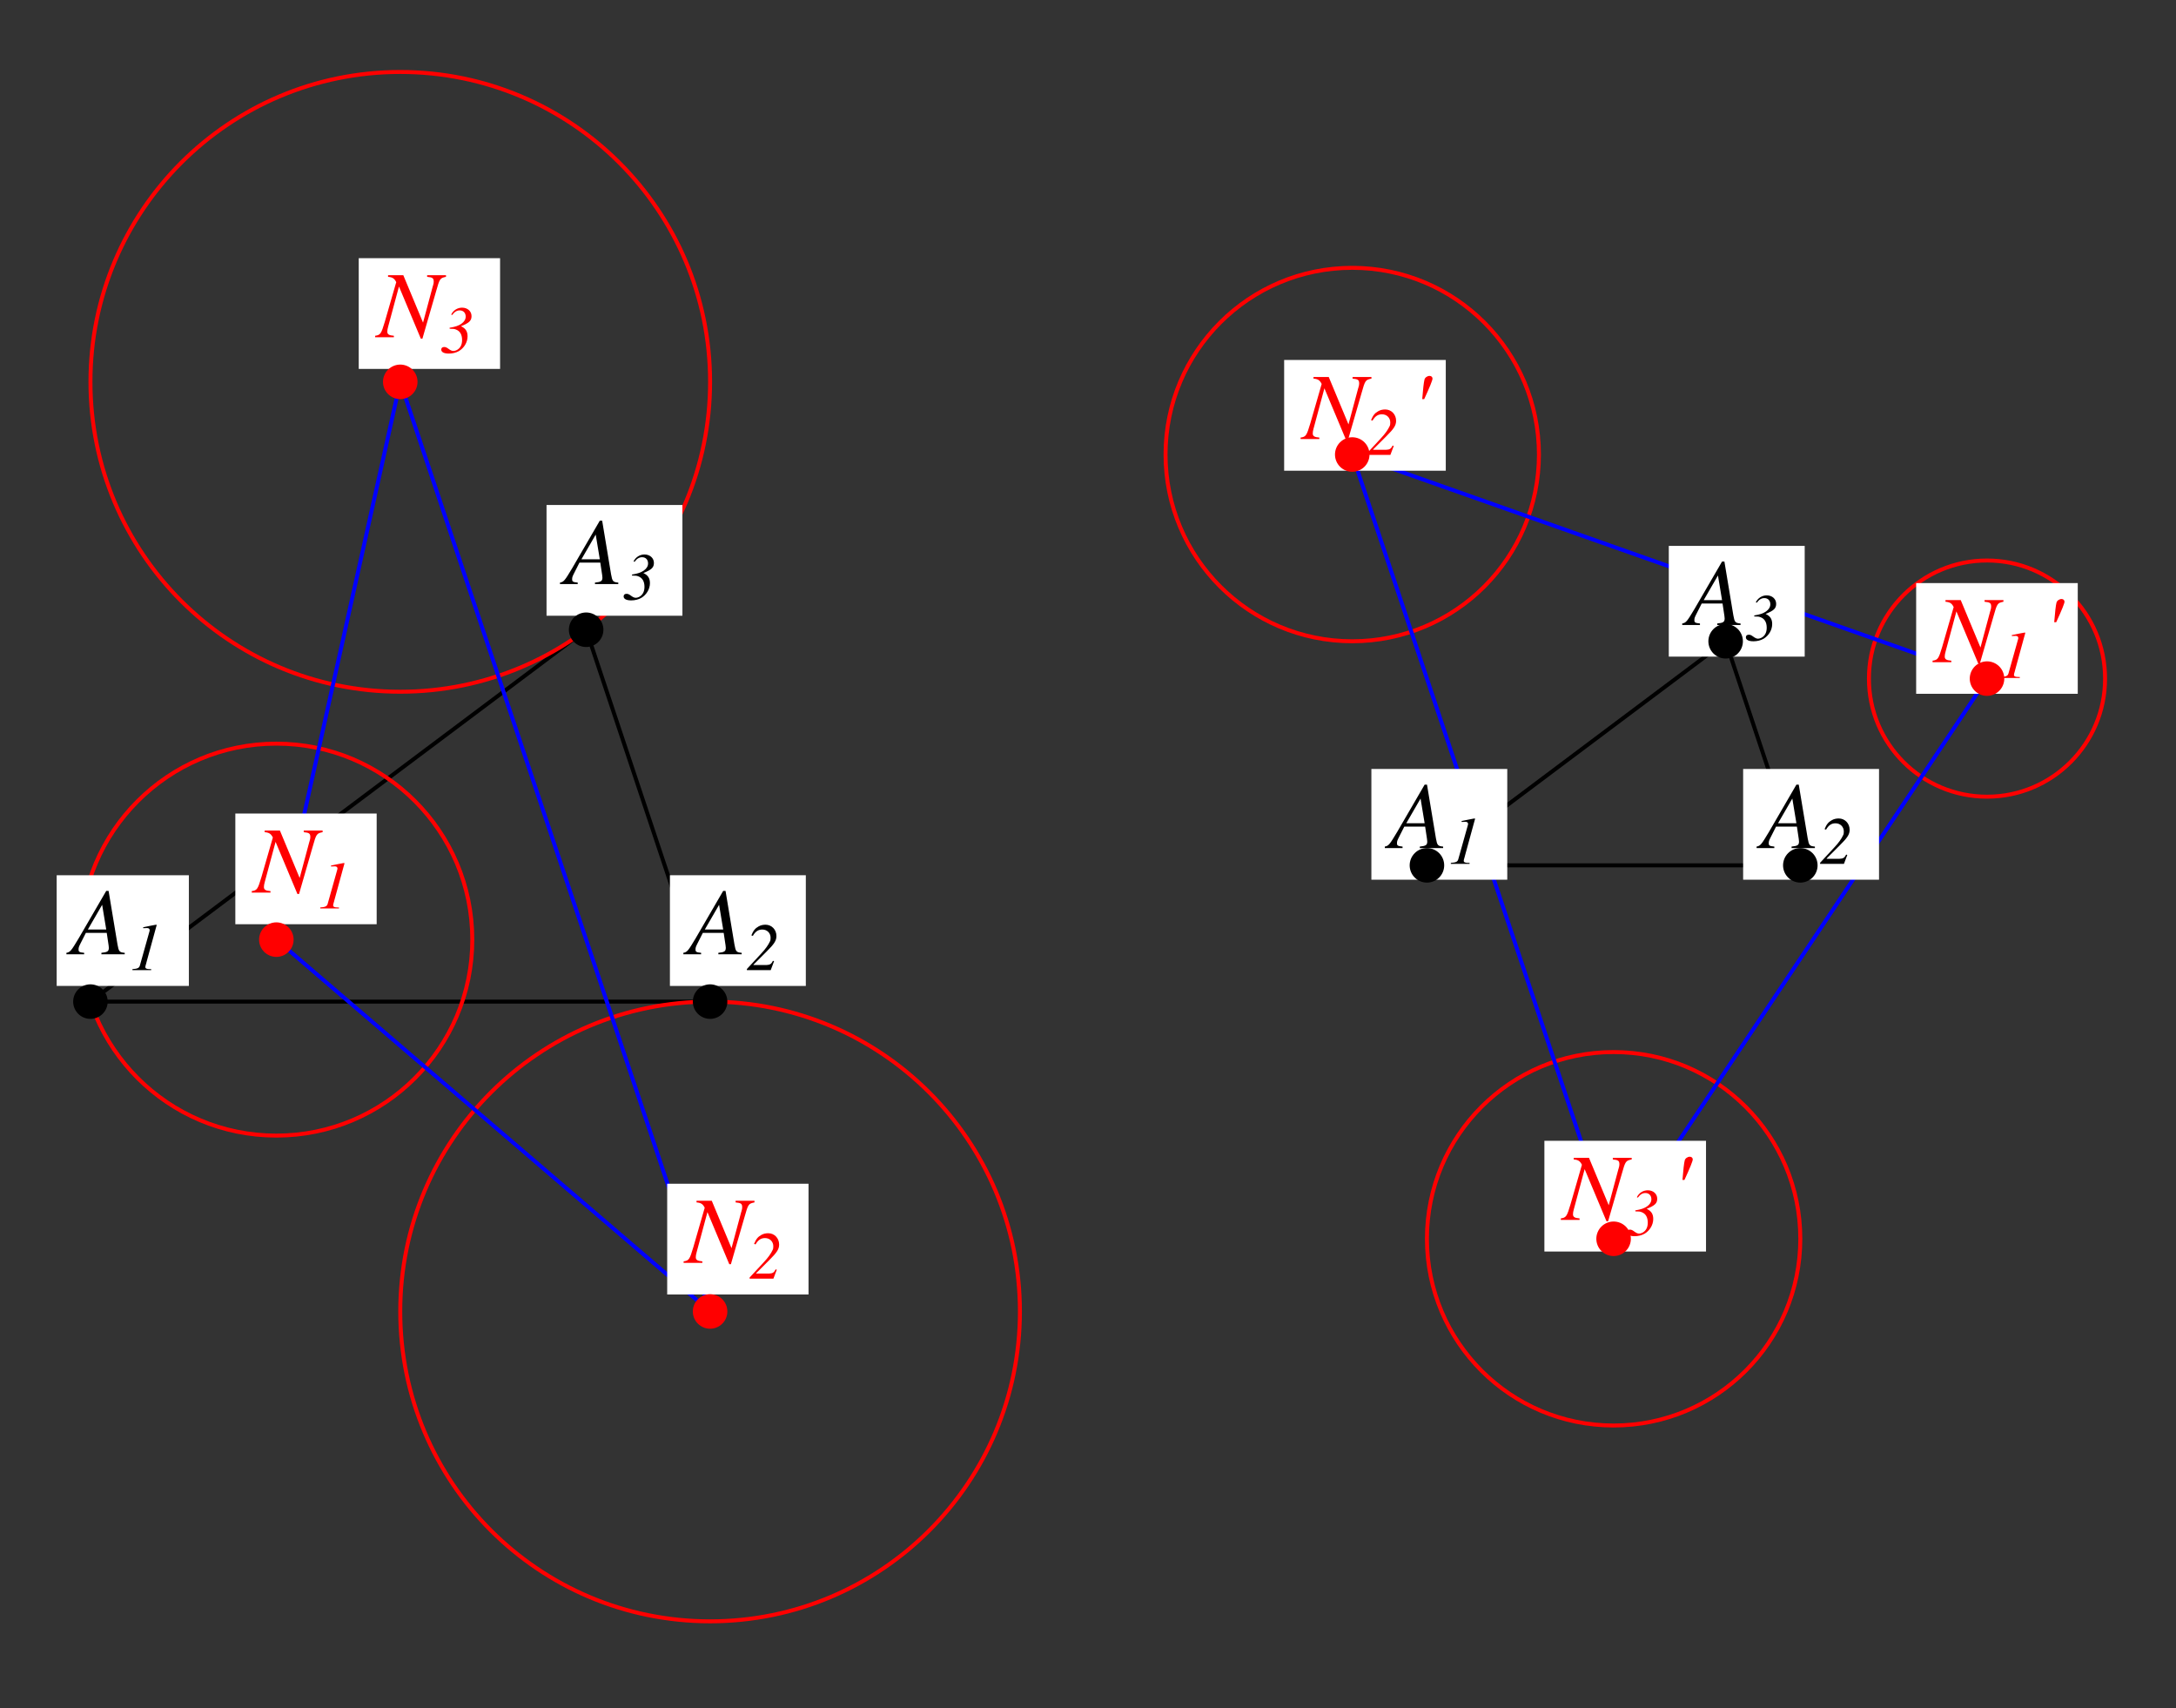 <?xml version="1.0" encoding="UTF-8"?>
<svg xmlns="http://www.w3.org/2000/svg" xmlns:xlink="http://www.w3.org/1999/xlink" width="274" height="215.06" viewBox="0 0 274 215.06">
<rect x="0" y="0" width="274" height="215.06" fill="#333333" stroke="none"/>
<defs>
<g>
<g id="glyph-0-0">
</g>
<g id="glyph-0-1">
<path d="M 6.734 -0.188 C 6.062 -0.25 5.984 -0.344 5.828 -1.219 L 4.703 -7.984 L 4.406 -7.984 L 0.938 -2.016 C -0.016 -0.422 -0.125 -0.281 -0.609 -0.188 L -0.609 0 L 1.625 0 L 1.625 -0.188 C 1.016 -0.25 0.922 -0.312 0.922 -0.609 C 0.922 -0.844 0.953 -0.938 1.156 -1.344 L 1.844 -2.703 L 4.469 -2.703 L 4.703 -1.141 C 4.719 -1.031 4.734 -0.922 4.734 -0.828 C 4.734 -0.375 4.562 -0.266 3.797 -0.188 L 3.797 0 L 6.734 0 Z M 2.094 -3.125 L 3.891 -6.234 L 4.406 -3.125 Z M 2.094 -3.125 "/>
</g>
<g id="glyph-0-2">
<path d="M 8.688 -7.812 L 6.312 -7.812 L 6.312 -7.609 C 7 -7.547 7.141 -7.438 7.141 -7 C 7.141 -6.859 7.125 -6.734 7.047 -6.484 C 7.031 -6.438 7.016 -6.391 7.016 -6.391 L 5.797 -1.844 L 3.312 -7.812 L 1.391 -7.812 L 1.391 -7.609 C 1.953 -7.562 2.188 -7.406 2.422 -6.938 L 0.984 -1.953 C 0.531 -0.438 0.438 -0.281 -0.234 -0.188 L -0.234 0 L 2.125 0 L 2.125 -0.188 C 1.5 -0.234 1.297 -0.375 1.297 -0.703 C 1.297 -0.859 1.328 -1.094 1.406 -1.344 L 2.766 -6.391 L 5.516 0.172 L 5.719 0.172 L 7.453 -5.828 C 7.891 -7.391 7.938 -7.453 8.688 -7.609 Z M 8.688 -7.812 "/>
</g>
<g id="glyph-0-3">
<path d="M 1.828 -5.031 C 2.531 -6.547 2.875 -7.422 2.875 -7.609 C 2.875 -7.812 2.719 -7.953 2.5 -7.953 C 2.219 -7.953 1.906 -7.734 1.859 -7.469 C 1.781 -7.188 1.672 -6.25 1.578 -5.031 Z M 1.828 -5.031 "/>
</g>
<g id="glyph-1-0">
</g>
<g id="glyph-1-1">
<path d="M 0.422 0 L 2.781 0 L 2.781 -0.125 L 2.641 -0.125 C 2.219 -0.125 2.047 -0.203 2.047 -0.391 C 2.047 -0.469 2.078 -0.594 2.156 -0.844 C 2.172 -0.891 2.172 -0.938 2.203 -1.031 L 3.406 -5.422 C 3.453 -5.578 3.469 -5.625 3.469 -5.672 C 3.469 -5.703 3.453 -5.719 3.422 -5.719 C 3.422 -5.719 3.188 -5.688 2.734 -5.594 L 1.969 -5.438 C 1.953 -5.422 1.891 -5.422 1.781 -5.406 L 1.781 -5.281 L 2.266 -5.297 C 2.469 -5.297 2.594 -5.203 2.594 -5.031 C 2.594 -4.969 2.578 -4.906 2.531 -4.75 L 1.359 -0.578 C 1.266 -0.266 1.078 -0.172 0.422 -0.125 Z M 0.422 0 "/>
</g>
<g id="glyph-1-2">
<path d="M 3.391 -1.172 C 3.188 -0.766 3.016 -0.656 2.547 -0.641 L 0.938 -0.641 L 0.938 -0.688 L 2.562 -2.312 C 3.562 -3.297 3.828 -3.719 3.828 -4.297 C 3.828 -5.094 3.234 -5.719 2.453 -5.719 C 2.156 -5.719 1.844 -5.656 1.578 -5.5 C 1.156 -5.266 0.922 -4.984 0.672 -4.375 L 0.859 -4.312 C 1.172 -4.859 1.531 -5.109 2.047 -5.109 C 2.656 -5.109 3.094 -4.672 3.094 -4.078 C 3.094 -3.891 3.078 -3.734 3.016 -3.625 C 2.812 -3.172 2.438 -2.641 1.875 -2.047 L 0.109 -0.141 L 0.109 0 L 3.109 0 L 3.531 -1.125 Z M 3.391 -1.172 "/>
</g>
<g id="glyph-1-3">
<path d="M 1.5 -4.797 C 1.797 -5.203 2.094 -5.375 2.453 -5.375 C 2.906 -5.375 3.203 -5.062 3.203 -4.594 C 3.203 -4.25 3.016 -3.938 2.656 -3.688 C 2.297 -3.453 1.938 -3.312 1.172 -3.188 L 1.188 -3.062 C 1.656 -3.062 1.75 -3.047 1.969 -2.969 C 2.484 -2.781 2.75 -2.328 2.75 -1.641 C 2.75 -1.344 2.688 -1.047 2.562 -0.844 C 2.375 -0.5 1.984 -0.266 1.641 -0.266 C 1.484 -0.266 1.297 -0.344 1.047 -0.531 C 0.797 -0.719 0.656 -0.766 0.5 -0.766 C 0.266 -0.766 0.125 -0.656 0.125 -0.438 C 0.125 -0.125 0.469 0.062 1.078 0.062 C 1.547 0.062 1.984 -0.047 2.344 -0.25 C 3 -0.641 3.438 -1.359 3.438 -2.109 C 3.438 -2.734 3.188 -3.109 2.625 -3.375 L 2.625 -3.391 C 3.641 -3.797 3.938 -4.078 3.938 -4.656 C 3.938 -5.266 3.438 -5.719 2.75 -5.719 C 2.172 -5.719 1.641 -5.391 1.375 -4.844 Z M 1.5 -4.797 "/>
</g>
</g>
<clipPath id="clip-0">
<path clip-rule="nonzero" d="M 7.137 110 L 24 110 L 24 125 L 7.137 125 Z M 7.137 110 "/>
</clipPath>
</defs>
<path fill="none" stroke-width="5" stroke-linecap="round" stroke-linejoin="round" stroke="rgb(0%, 0%, 0%)" stroke-opacity="1" stroke-miterlimit="10" d="M 107.906 880.228 L 888.177 880.228 L 732.107 1348.398 L 107.906 880.228 " transform="matrix(0.1, 0, 0, -0.1, 0.596, 214.124)"/>
<path fill="none" stroke-width="5" stroke-linecap="round" stroke-linejoin="round" stroke="rgb(100%, 0%, 0%)" stroke-opacity="1" stroke-miterlimit="10" d="M 588.749 958.263 C 588.749 1094.559 478.268 1205.001 342.011 1205.001 C 205.714 1205.001 95.273 1094.559 95.273 958.263 C 95.273 822.006 205.714 711.525 342.011 711.525 C 478.268 711.525 588.749 822.006 588.749 958.263 C 588.749 966.502 588.317 974.741 587.493 982.901 " transform="matrix(0.1, 0, 0, -0.1, 0.596, 214.124)"/>
<path fill="none" stroke-width="5" stroke-linecap="round" stroke-linejoin="round" stroke="rgb(100%, 0%, 0%)" stroke-opacity="1" stroke-miterlimit="10" d="M 1278.312 490.132 C 1278.312 705.561 1103.646 880.228 888.177 880.228 C 672.708 880.228 498.041 705.561 498.041 490.132 C 498.041 274.663 672.708 99.996 888.177 99.996 C 1103.646 99.996 1278.312 274.663 1278.312 490.132 C 1278.312 503.118 1277.645 516.143 1276.35 529.051 " transform="matrix(0.1, 0, 0, -0.1, 0.596, 214.124)"/>
<path fill="none" stroke-width="5" stroke-linecap="round" stroke-linejoin="round" stroke="rgb(100%, 0%, 0%)" stroke-opacity="1" stroke-miterlimit="10" d="M 888.177 1660.498 C 888.177 1875.967 713.51 2050.634 498.041 2050.634 C 282.612 2050.634 107.945 1875.967 107.945 1660.498 C 107.945 1445.069 282.612 1270.363 498.041 1270.363 C 713.51 1270.363 888.177 1445.069 888.177 1660.498 C 888.177 1673.524 887.549 1686.51 886.215 1699.457 " transform="matrix(0.1, 0, 0, -0.1, 0.596, 214.124)"/>
<path fill="none" stroke-width="5" stroke-linecap="round" stroke-linejoin="round" stroke="rgb(0%, 0%, 100%)" stroke-opacity="1" stroke-miterlimit="10" d="M 342.011 958.263 L 888.177 490.132 L 498.041 1660.498 L 342.011 958.263 " transform="matrix(0.1, 0, 0, -0.1, 0.596, 214.124)"/>
<g clip-path="url(#clip-0)">
<path fill-rule="nonzero" fill="rgb(100%, 100%, 100%)" fill-opacity="1" d="M 6.668 124.129 L 23.781 124.129 L 23.781 110.191 L 6.668 110.191 Z M 6.668 124.129 "/>
</g>
<g fill="rgb(0%, 0%, 0%)" fill-opacity="1">
<use xlink:href="#glyph-0-1" x="8.971" y="120.147"/>
</g>
<g fill="rgb(0%, 0%, 0%)" fill-opacity="1">
<use xlink:href="#glyph-1-1" x="16.253" y="122.138"/>
</g>
<path fill="none" stroke-width="43.477" stroke-linecap="round" stroke-linejoin="round" stroke="rgb(0%, 0%, 0%)" stroke-opacity="1" stroke-miterlimit="10" d="M 107.906 880.228 L 107.906 880.228 " transform="matrix(0.1, 0, 0, -0.1, 0.596, 214.124)"/>
<path fill-rule="nonzero" fill="rgb(100%, 100%, 100%)" fill-opacity="1" d="M 84.355 124.129 L 101.469 124.129 L 101.469 110.191 L 84.355 110.191 Z M 84.355 124.129 "/>
<g fill="rgb(0%, 0%, 0%)" fill-opacity="1">
<use xlink:href="#glyph-0-1" x="86.657" y="120.147"/>
</g>
<g fill="rgb(0%, 0%, 0%)" fill-opacity="1">
<use xlink:href="#glyph-1-2" x="93.939" y="122.138"/>
</g>
<path fill="none" stroke-width="43.477" stroke-linecap="round" stroke-linejoin="round" stroke="rgb(0%, 0%, 0%)" stroke-opacity="1" stroke-miterlimit="10" d="M 888.177 880.228 L 888.177 880.228 " transform="matrix(0.1, 0, 0, -0.1, 0.596, 214.124)"/>
<path fill-rule="nonzero" fill="rgb(100%, 100%, 100%)" fill-opacity="1" d="M 68.82 77.52 L 85.93 77.52 L 85.93 63.578 L 68.82 63.578 Z M 68.82 77.52 "/>
<g fill="rgb(0%, 0%, 0%)" fill-opacity="1">
<use xlink:href="#glyph-0-1" x="71.121" y="73.536"/>
</g>
<g fill="rgb(0%, 0%, 0%)" fill-opacity="1">
<use xlink:href="#glyph-1-3" x="78.402" y="75.527"/>
</g>
<path fill="none" stroke-width="43.477" stroke-linecap="round" stroke-linejoin="round" stroke="rgb(0%, 0%, 0%)" stroke-opacity="1" stroke-miterlimit="10" d="M 732.107 1348.398 L 732.107 1348.398 " transform="matrix(0.1, 0, 0, -0.1, 0.596, 214.124)"/>
<path fill-rule="nonzero" fill="rgb(100%, 100%, 100%)" fill-opacity="1" d="M 29.633 116.359 L 47.43 116.359 L 47.43 102.422 L 29.633 102.422 Z M 29.633 116.359 "/>
<g fill="rgb(100%, 0%, 0%)" fill-opacity="1">
<use xlink:href="#glyph-0-2" x="31.935" y="112.379"/>
</g>
<g fill="rgb(100%, 0%, 0%)" fill-opacity="1">
<use xlink:href="#glyph-1-1" x="39.901" y="114.37"/>
</g>
<path fill="none" stroke-width="43.477" stroke-linecap="round" stroke-linejoin="round" stroke="rgb(100%, 0%, 0%)" stroke-opacity="1" stroke-miterlimit="10" d="M 342.011 958.263 L 342.011 958.263 " transform="matrix(0.1, 0, 0, -0.1, 0.596, 214.124)"/>
<path fill-rule="nonzero" fill="rgb(100%, 100%, 100%)" fill-opacity="1" d="M 84.012 162.973 L 101.809 162.973 L 101.809 149.031 L 84.012 149.031 Z M 84.012 162.973 "/>
<g fill="rgb(100%, 0%, 0%)" fill-opacity="1">
<use xlink:href="#glyph-0-2" x="86.315" y="158.99"/>
</g>
<g fill="rgb(100%, 0%, 0%)" fill-opacity="1">
<use xlink:href="#glyph-1-2" x="94.28" y="160.981"/>
</g>
<path fill="none" stroke-width="43.477" stroke-linecap="round" stroke-linejoin="round" stroke="rgb(100%, 0%, 0%)" stroke-opacity="1" stroke-miterlimit="10" d="M 888.177 490.132 L 888.177 490.132 " transform="matrix(0.1, 0, 0, -0.1, 0.596, 214.124)"/>
<path fill-rule="nonzero" fill="rgb(100%, 100%, 100%)" fill-opacity="1" d="M 45.172 46.445 L 62.969 46.445 L 62.969 32.504 L 45.172 32.504 Z M 45.172 46.445 "/>
<g fill="rgb(100%, 0%, 0%)" fill-opacity="1">
<use xlink:href="#glyph-0-2" x="47.472" y="42.461"/>
</g>
<g fill="rgb(100%, 0%, 0%)" fill-opacity="1">
<use xlink:href="#glyph-1-3" x="55.437" y="44.453"/>
</g>
<path fill="none" stroke-width="43.477" stroke-linecap="round" stroke-linejoin="round" stroke="rgb(100%, 0%, 0%)" stroke-opacity="1" stroke-miterlimit="10" d="M 498.041 1660.498 L 498.041 1660.498 " transform="matrix(0.1, 0, 0, -0.1, 0.596, 214.124)"/>
<path fill="none" stroke-width="5" stroke-linecap="round" stroke-linejoin="round" stroke="rgb(0%, 0%, 0%)" stroke-opacity="1" stroke-miterlimit="10" d="M 1790.816 1051.795 L 2260.987 1051.795 L 2166.945 1333.882 L 1790.816 1051.795 " transform="matrix(0.1, 0, 0, -0.1, 0.596, 214.124)"/>
<path fill="none" stroke-width="5" stroke-linecap="round" stroke-linejoin="round" stroke="rgb(100%, 0%, 0%)" stroke-opacity="1" stroke-miterlimit="10" d="M 2644.727 1286.88 C 2644.727 1368.995 2578.188 1435.574 2496.072 1435.574 C 2413.957 1435.574 2347.378 1368.995 2347.378 1286.88 C 2347.378 1204.765 2413.957 1138.226 2496.072 1138.226 C 2578.188 1138.226 2644.727 1204.765 2644.727 1286.88 C 2644.727 1291.824 2644.492 1296.806 2643.982 1301.71 " transform="matrix(0.1, 0, 0, -0.1, 0.596, 214.124)"/>
<path fill="none" stroke-width="5" stroke-linecap="round" stroke-linejoin="round" stroke="rgb(100%, 0%, 0%)" stroke-opacity="1" stroke-miterlimit="10" d="M 1931.859 1569.006 C 1931.859 1698.829 1826.596 1804.053 1696.774 1804.053 C 1566.951 1804.053 1461.688 1698.829 1461.688 1569.006 C 1461.688 1439.144 1566.951 1333.882 1696.774 1333.882 C 1826.596 1333.882 1931.859 1439.144 1931.859 1569.006 C 1931.859 1576.814 1931.467 1584.661 1930.682 1592.468 " transform="matrix(0.1, 0, 0, -0.1, 0.596, 214.124)"/>
<path fill="none" stroke-width="5" stroke-linecap="round" stroke-linejoin="round" stroke="rgb(100%, 0%, 0%)" stroke-opacity="1" stroke-miterlimit="10" d="M 2260.987 581.624 C 2260.987 711.486 2155.724 816.709 2025.862 816.709 C 1896.039 816.709 1790.816 711.486 1790.816 581.624 C 1790.816 451.801 1896.039 346.538 2025.862 346.538 C 2155.724 346.538 2260.987 451.801 2260.987 581.624 C 2260.987 589.47 2260.594 597.317 2259.81 605.124 " transform="matrix(0.1, 0, 0, -0.1, 0.596, 214.124)"/>
<path fill="none" stroke-width="5" stroke-linecap="round" stroke-linejoin="round" stroke="rgb(0%, 0%, 100%)" stroke-opacity="1" stroke-miterlimit="10" d="M 2496.072 1286.88 L 1696.774 1569.006 L 2025.862 581.624 L 2496.072 1286.88 " transform="matrix(0.1, 0, 0, -0.1, 0.596, 214.124)"/>
<path fill-rule="nonzero" fill="rgb(100%, 100%, 100%)" fill-opacity="1" d="M 172.684 110.754 L 189.793 110.754 L 189.793 96.812 L 172.684 96.812 Z M 172.684 110.754 "/>
<g fill="rgb(0%, 0%, 0%)" fill-opacity="1">
<use xlink:href="#glyph-0-1" x="174.984" y="106.77"/>
</g>
<g fill="rgb(0%, 0%, 0%)" fill-opacity="1">
<use xlink:href="#glyph-1-1" x="182.265" y="108.762"/>
</g>
<path fill="none" stroke-width="43.477" stroke-linecap="round" stroke-linejoin="round" stroke="rgb(0%, 0%, 0%)" stroke-opacity="1" stroke-miterlimit="10" d="M 1790.816 1051.795 L 1790.816 1051.795 " transform="matrix(0.1, 0, 0, -0.1, 0.596, 214.124)"/>
<path fill-rule="nonzero" fill="rgb(100%, 100%, 100%)" fill-opacity="1" d="M 219.496 110.754 L 236.605 110.754 L 236.605 96.812 L 219.496 96.812 Z M 219.496 110.754 "/>
<g fill="rgb(0%, 0%, 0%)" fill-opacity="1">
<use xlink:href="#glyph-0-1" x="221.796" y="106.77"/>
</g>
<g fill="rgb(0%, 0%, 0%)" fill-opacity="1">
<use xlink:href="#glyph-1-2" x="229.077" y="108.762"/>
</g>
<path fill="none" stroke-width="43.477" stroke-linecap="round" stroke-linejoin="round" stroke="rgb(0%, 0%, 0%)" stroke-opacity="1" stroke-miterlimit="10" d="M 2260.987 1051.795 L 2260.987 1051.795 " transform="matrix(0.1, 0, 0, -0.1, 0.596, 214.124)"/>
<path fill-rule="nonzero" fill="rgb(100%, 100%, 100%)" fill-opacity="1" d="M 210.133 82.668 L 227.246 82.668 L 227.246 68.727 L 210.133 68.727 Z M 210.133 82.668 "/>
<g fill="rgb(0%, 0%, 0%)" fill-opacity="1">
<use xlink:href="#glyph-0-1" x="212.433" y="78.684"/>
</g>
<g fill="rgb(0%, 0%, 0%)" fill-opacity="1">
<use xlink:href="#glyph-1-3" x="219.714" y="80.675"/>
</g>
<path fill="none" stroke-width="43.477" stroke-linecap="round" stroke-linejoin="round" stroke="rgb(0%, 0%, 0%)" stroke-opacity="1" stroke-miterlimit="10" d="M 2166.945 1333.882 L 2166.945 1333.882 " transform="matrix(0.1, 0, 0, -0.1, 0.596, 214.124)"/>
<path fill-rule="nonzero" fill="rgb(100%, 100%, 100%)" fill-opacity="1" d="M 241.281 87.348 L 261.629 87.348 L 261.629 73.41 L 241.281 73.41 Z M 241.281 87.348 "/>
<g fill="rgb(100%, 0%, 0%)" fill-opacity="1">
<use xlink:href="#glyph-0-2" x="243.583" y="83.366"/>
</g>
<g fill="rgb(100%, 0%, 0%)" fill-opacity="1">
<use xlink:href="#glyph-1-1" x="251.548" y="85.357"/>
</g>
<g fill="rgb(100%, 0%, 0%)" fill-opacity="1">
<use xlink:href="#glyph-0-3" x="257.087" y="83.366"/>
</g>
<path fill="none" stroke-width="43.477" stroke-linecap="round" stroke-linejoin="round" stroke="rgb(100%, 0%, 0%)" stroke-opacity="1" stroke-miterlimit="10" d="M 2496.072 1286.88 L 2496.072 1286.88 " transform="matrix(0.1, 0, 0, -0.1, 0.596, 214.124)"/>
<path fill-rule="nonzero" fill="rgb(100%, 100%, 100%)" fill-opacity="1" d="M 161.699 59.262 L 182.051 59.262 L 182.051 45.32 L 161.699 45.32 Z M 161.699 59.262 "/>
<g fill="rgb(100%, 0%, 0%)" fill-opacity="1">
<use xlink:href="#glyph-0-2" x="164.003" y="55.277"/>
</g>
<g fill="rgb(100%, 0%, 0%)" fill-opacity="1">
<use xlink:href="#glyph-1-2" x="171.968" y="57.269"/>
</g>
<g fill="rgb(100%, 0%, 0%)" fill-opacity="1">
<use xlink:href="#glyph-0-3" x="177.507" y="55.277"/>
</g>
<path fill="none" stroke-width="43.477" stroke-linecap="round" stroke-linejoin="round" stroke="rgb(100%, 0%, 0%)" stroke-opacity="1" stroke-miterlimit="10" d="M 1696.774 1569.006 L 1696.774 1569.006 " transform="matrix(0.1, 0, 0, -0.1, 0.596, 214.124)"/>
<path fill-rule="nonzero" fill="rgb(100%, 100%, 100%)" fill-opacity="1" d="M 194.469 157.566 L 214.82 157.566 L 214.82 143.625 L 194.469 143.625 Z M 194.469 157.566 "/>
<g fill="rgb(100%, 0%, 0%)" fill-opacity="1">
<use xlink:href="#glyph-0-2" x="196.772" y="153.583"/>
</g>
<g fill="rgb(100%, 0%, 0%)" fill-opacity="1">
<use xlink:href="#glyph-1-3" x="204.737" y="155.574"/>
</g>
<g fill="rgb(100%, 0%, 0%)" fill-opacity="1">
<use xlink:href="#glyph-0-3" x="210.276" y="153.583"/>
</g>
<path fill="none" stroke-width="43.477" stroke-linecap="round" stroke-linejoin="round" stroke="rgb(100%, 0%, 0%)" stroke-opacity="1" stroke-miterlimit="10" d="M 2025.862 581.624 L 2025.862 581.624 " transform="matrix(0.1, 0, 0, -0.1, 0.596, 214.124)"/>
</svg>
